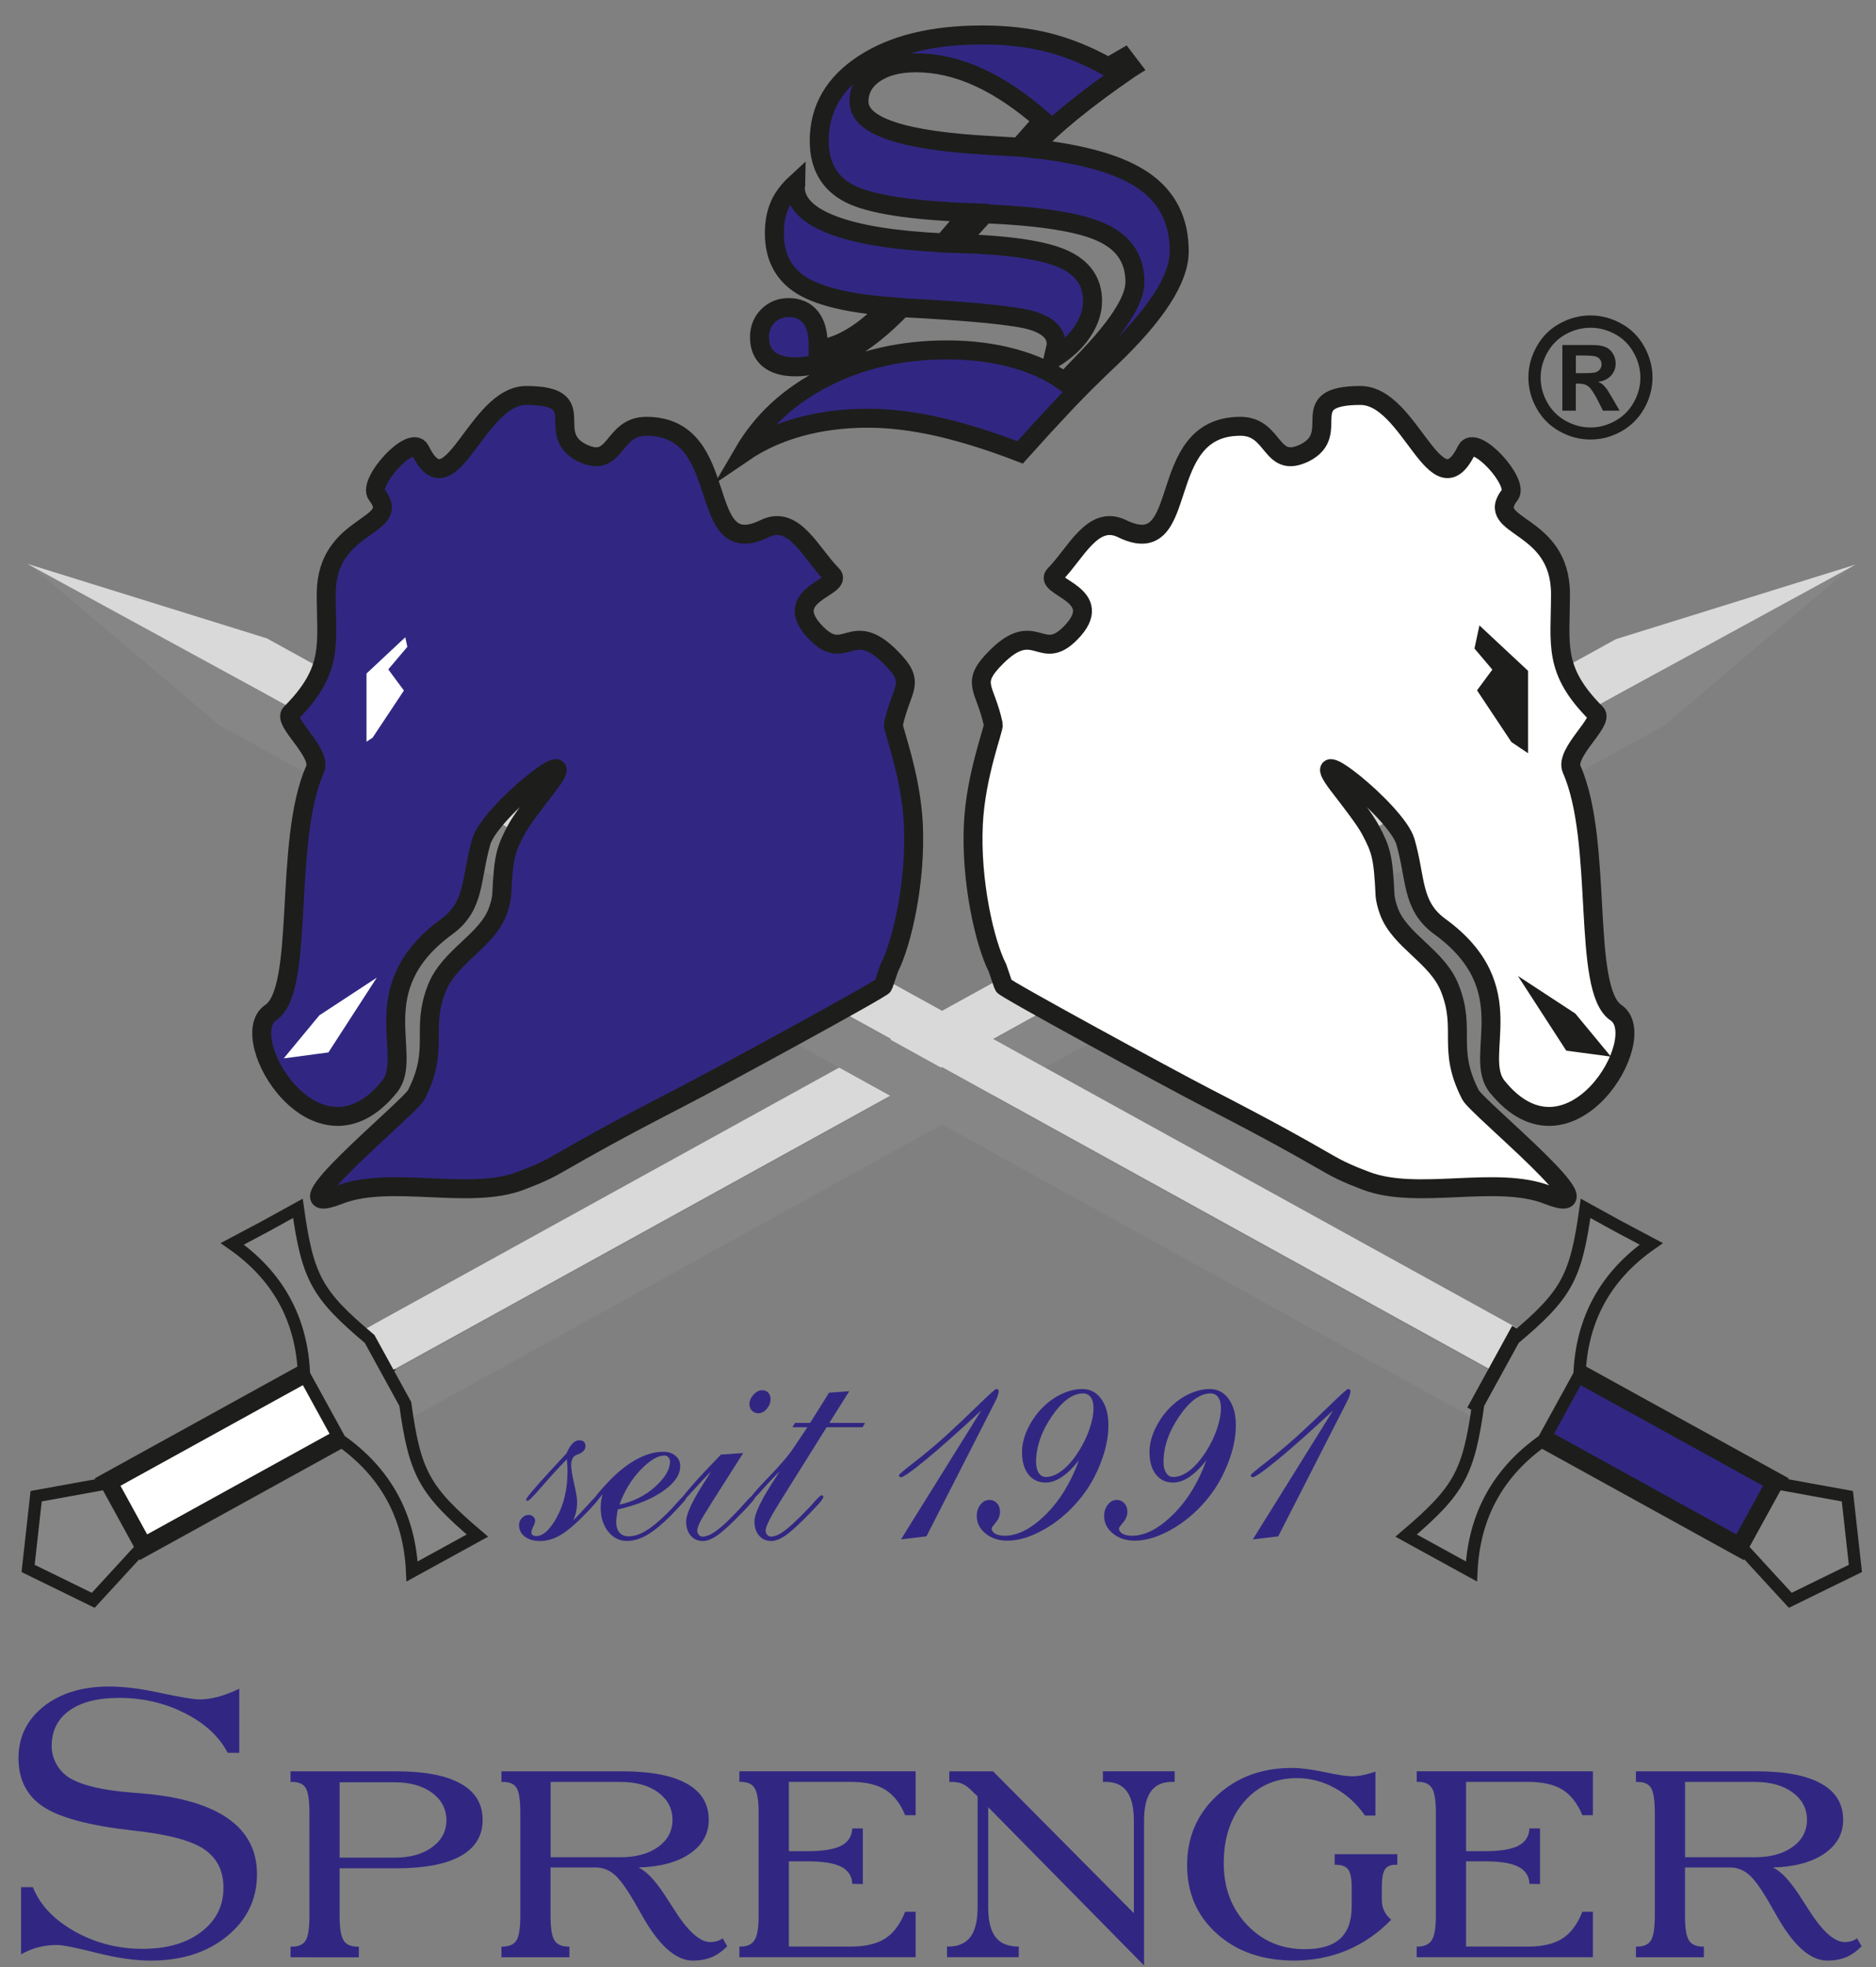 <?xml version="1.0" encoding="utf-8"?>
<!-- Generator: Adobe Illustrator 16.0.3, SVG Export Plug-In . SVG Version: 6.00 Build 0)  -->
<!DOCTYPE svg PUBLIC "-//W3C//DTD SVG 1.1//EN" "http://www.w3.org/Graphics/SVG/1.1/DTD/svg11.dtd">
<svg version="1.1" id="Ebene_1" xmlns="http://www.w3.org/2000/svg" xmlns:xlink="http://www.w3.org/1999/xlink" x="0px" y="0px"
	 width="77.5px" height="81.25px" viewBox="10.027 8.539 77.5 81.25" enable-background="new 10.027 8.539 77.5 81.25"
	 xml:space="preserve">
<rect x="10.027" y="8.539" width="77.5" height="81.25" fill="#808080" stroke="none"/>
<g>
	<path fill="#312782" d="M10.897,86.492h0.489c0.289,0.733,0.863,1.339,1.72,1.824c0.858,0.481,1.791,0.724,2.801,0.724
		c1.007,0,1.814-0.229,2.43-0.696c0.614-0.468,0.921-1.075,0.921-1.822c0-0.714-0.271-1.245-0.811-1.605s-1.523-0.615-2.949-0.767
		c-1.762-0.199-2.986-0.523-3.676-0.974c-0.687-0.452-1.031-1.124-1.031-2.014c0-0.871,0.346-1.58,1.033-2.13
		c0.691-0.549,1.594-0.828,2.706-0.828c0.619,0,1.336,0.09,2.149,0.27c0.815,0.176,1.345,0.262,1.595,0.262
		c0.234,0,0.483-0.035,0.746-0.103c0.266-0.07,0.561-0.183,0.891-0.336v2.645h-0.48c-0.349-0.672-0.939-1.218-1.765-1.635
		c-0.826-0.422-1.736-0.633-2.726-0.633c-0.879,0-1.56,0.175-2.049,0.524c-0.485,0.348-0.729,0.835-0.729,1.461
		c0,0.265,0.065,0.515,0.197,0.753c0.133,0.235,0.31,0.423,0.533,0.563c0.518,0.313,1.375,0.518,2.568,0.609
		c0.242,0.02,0.428,0.034,0.552,0.046c1.534,0.14,2.689,0.492,3.467,1.05c0.777,0.558,1.164,1.316,1.164,2.279
		c0,1.029-0.41,1.881-1.234,2.557c-0.821,0.674-1.876,1.01-3.16,1.01c-0.639,0-1.384-0.106-2.234-0.32
		c-0.85-0.216-1.396-0.325-1.634-0.325c-0.274,0-0.531,0.031-0.772,0.094c-0.243,0.06-0.479,0.16-0.712,0.293v-2.774H10.897z"/>
	<path fill="#312782" d="M26.33,82.16h-2.273v3.113h2.273c0.639,0,1.153-0.143,1.548-0.432c0.394-0.287,0.59-0.661,0.59-1.114
		c0-0.463-0.197-0.838-0.59-1.132C27.484,82.306,26.969,82.16,26.33,82.16L26.33,82.16z M22.809,83.415
		c0-0.514-0.052-0.854-0.153-1.02c-0.102-0.165-0.286-0.249-0.551-0.249h-0.076v-0.439h4.369c1.174,0,2.063,0.17,2.664,0.511
		c0.602,0.335,0.903,0.834,0.903,1.494c0,0.656-0.301,1.154-0.903,1.49c-0.601,0.34-1.49,0.511-2.664,0.511h-2.341v1.969
		c0,0.498,0.054,0.834,0.164,1.007c0.106,0.176,0.304,0.261,0.585,0.261h0.046v0.438H22.03v-0.438h0.047
		c0.281,0,0.473-0.085,0.577-0.256c0.104-0.171,0.156-0.509,0.156-1.012L22.809,83.415L22.809,83.415z"/>
	<path fill="#312782" d="M35.67,82.146h-2.897v3.11h2.897c0.64,0,1.155-0.145,1.549-0.427c0.392-0.287,0.589-0.658,0.589-1.118
		c0-0.462-0.197-0.838-0.589-1.131C36.824,82.292,36.31,82.146,35.67,82.146L35.67,82.146z M35.73,81.707
		c1.18,0,2.071,0.17,2.672,0.511c0.603,0.335,0.904,0.834,0.904,1.494c0,0.576-0.26,1.04-0.782,1.398
		c-0.52,0.354-1.227,0.545-2.116,0.569c0.167,0.088,0.331,0.211,0.486,0.37c0.16,0.163,0.343,0.397,0.556,0.709
		c0.099,0.153,0.231,0.36,0.406,0.626c0.571,0.917,1.079,1.376,1.516,1.376c0.102,0,0.192-0.014,0.273-0.038
		c0.083-0.024,0.16-0.063,0.235-0.117l0.19,0.328c-0.208,0.211-0.423,0.362-0.648,0.454c-0.223,0.092-0.482,0.138-0.777,0.138
		c-0.703,0-1.411-0.634-2.114-1.903c-0.063-0.112-0.109-0.195-0.146-0.253c-0.385-0.691-0.7-1.147-0.936-1.363
		c-0.24-0.217-0.51-0.327-0.81-0.327h-1.868v2.002c0,0.506,0.054,0.842,0.164,1.011c0.106,0.171,0.304,0.256,0.585,0.256h0.031
		v0.438h-2.808v-0.438h0.032c0.286,0,0.48-0.085,0.587-0.256c0.106-0.169,0.16-0.505,0.16-1.011v-4.266
		c0-0.516-0.052-0.854-0.152-1.022c-0.102-0.162-0.286-0.247-0.551-0.247h-0.076v-0.438H35.73L35.73,81.707z"/>
	<path fill="#312782" d="M45.174,88.947c0.602,0,1.079-0.113,1.424-0.337c0.345-0.22,0.62-0.59,0.821-1.101h0.434v1.876h-7.281
		v-0.438h0.031c0.286,0,0.483-0.088,0.596-0.268c0.11-0.176,0.167-0.508,0.167-0.996v-4.269c0-0.494-0.054-0.83-0.16-1.007
		c-0.106-0.173-0.294-0.263-0.56-0.263h-0.075v-0.438h7.282v1.814H47.42c-0.201-0.489-0.479-0.842-0.827-1.056
		c-0.348-0.214-0.82-0.32-1.417-0.32h-2.56v2.862h0.776c0.634,0,1.096-0.076,1.386-0.226c0.291-0.152,0.44-0.388,0.457-0.714h0.437
		v2.298l-0.437-0.009c-0.011-0.32-0.164-0.554-0.457-0.705c-0.295-0.15-0.758-0.225-1.386-0.225h-0.776v3.519L45.174,88.947
		L45.174,88.947z"/>
	<path fill="#312782" d="M49.15,89.385v-0.438h0.031c0.425,0,0.737-0.133,0.933-0.396c0.201-0.266,0.299-0.675,0.299-1.23v-4.579
		l-0.313-0.3c-0.112-0.105-0.228-0.183-0.344-0.229c-0.117-0.045-0.258-0.068-0.422-0.068h-0.09v-0.438h1.807l5.817,5.86V83.74
		c0-0.541-0.096-0.939-0.288-1.202c-0.192-0.265-0.486-0.395-0.877-0.395H55.59v-0.438h2.963v0.438h-0.106
		c-0.394,0-0.685,0.13-0.874,0.395c-0.189,0.263-0.283,0.661-0.283,1.202v5.988l-6.439-6.539v4.131c0,0.561,0.102,0.973,0.302,1.233
		c0.199,0.263,0.52,0.394,0.96,0.394v0.438H49.15L49.15,89.385z"/>
	<path fill="#312782" d="M67.5,87.837c-0.538,0.555-1.146,0.974-1.827,1.262c-0.679,0.282-1.405,0.425-2.175,0.425
		c-1.306,0-2.371-0.366-3.193-1.104c-0.824-0.733-1.237-1.682-1.237-2.834c0-1.153,0.409-2.11,1.229-2.872
		c0.822-0.766,1.854-1.147,3.103-1.147c0.349,0,0.797,0.058,1.34,0.171c0.545,0.118,0.929,0.174,1.156,0.174
		c0.138,0,0.281-0.016,0.429-0.047c0.151-0.027,0.325-0.078,0.522-0.144v1.814h-0.432c-0.332-0.48-0.744-0.862-1.243-1.136
		c-0.496-0.274-1.019-0.411-1.567-0.411c-0.895,0-1.622,0.327-2.182,0.976c-0.562,0.653-0.842,1.499-0.842,2.541
		c0,1.014,0.316,1.86,0.951,2.533c0.637,0.678,1.435,1.016,2.4,1.016c0.656,0,1.143-0.146,1.459-0.435
		c0.316-0.291,0.476-0.732,0.476-1.327V86.49c0-0.355-0.051-0.6-0.146-0.727c-0.098-0.131-0.267-0.195-0.51-0.195h-0.047v-0.438
		h2.587v0.438h-0.075c-0.208,0-0.354,0.064-0.439,0.197c-0.083,0.132-0.125,0.374-0.125,0.725v0.534
		c0,0.164,0.032,0.314,0.097,0.446C67.271,87.607,67.37,87.728,67.5,87.837L67.5,87.837z"/>
	<path fill="#312782" d="M73.152,88.947c0.604,0,1.079-0.113,1.424-0.337c0.347-0.22,0.618-0.59,0.821-1.101h0.434v1.876h-7.279
		v-0.438h0.03c0.285,0,0.482-0.088,0.595-0.268c0.111-0.176,0.168-0.508,0.168-0.996v-4.269c0-0.494-0.054-0.83-0.16-1.007
		c-0.106-0.173-0.295-0.263-0.559-0.263h-0.074v-0.438h7.279v1.814h-0.434c-0.203-0.489-0.478-0.842-0.827-1.056
		c-0.348-0.214-0.82-0.32-1.418-0.32h-2.56v2.862h0.775c0.635,0,1.098-0.076,1.387-0.226c0.291-0.152,0.441-0.388,0.456-0.714h0.438
		v2.298l-0.438-0.009c-0.011-0.32-0.163-0.554-0.456-0.705c-0.294-0.15-0.757-0.225-1.387-0.225h-0.775v3.519L73.152,88.947
		L73.152,88.947z"/>
	<path fill="#312782" d="M82.537,82.146h-2.898v3.11h2.898c0.639,0,1.151-0.145,1.547-0.427c0.394-0.287,0.591-0.658,0.591-1.118
		c0-0.462-0.197-0.838-0.591-1.131C83.688,82.292,83.176,82.146,82.537,82.146L82.537,82.146z M82.595,81.707
		c1.18,0,2.072,0.17,2.672,0.511c0.603,0.335,0.903,0.834,0.903,1.494c0,0.576-0.26,1.04-0.781,1.398
		c-0.521,0.354-1.227,0.545-2.114,0.569c0.165,0.088,0.328,0.211,0.483,0.37c0.16,0.163,0.344,0.397,0.558,0.709
		c0.098,0.153,0.231,0.36,0.404,0.626c0.573,0.917,1.078,1.376,1.516,1.376c0.101,0,0.193-0.014,0.271-0.038
		c0.084-0.024,0.162-0.063,0.237-0.117l0.19,0.328c-0.208,0.211-0.425,0.362-0.647,0.454c-0.224,0.092-0.483,0.138-0.776,0.138
		c-0.704,0-1.412-0.634-2.116-1.903c-0.063-0.112-0.108-0.195-0.146-0.253c-0.384-0.691-0.699-1.147-0.937-1.363
		c-0.237-0.217-0.508-0.327-0.806-0.327h-1.869v2.002c0,0.506,0.054,0.842,0.164,1.011c0.107,0.171,0.303,0.256,0.584,0.256h0.031
		v0.438H77.61v-0.438h0.032c0.285,0,0.48-0.085,0.586-0.256c0.106-0.169,0.161-0.505,0.161-1.011v-4.266
		c0-0.516-0.054-0.854-0.155-1.022c-0.1-0.162-0.284-0.247-0.549-0.247h-0.076v-0.438H82.595L82.595,81.707z"/>
	<path fill="#312782" d="M33.445,68.817c-0.33,0.337-0.67,0.704-1.019,1.111c-0.351,0.405-0.549,0.608-0.601,0.608
		c-0.016,0-0.03-0.004-0.043-0.016c-0.013-0.011-0.019-0.022-0.019-0.035c0-0.068,0.337-0.469,1.01-1.204
		c0.275-0.299,0.497-0.534,0.658-0.709c0.077-0.181,0.159-0.315,0.246-0.404c0.086-0.09,0.18-0.135,0.281-0.135
		c0.084,0,0.147,0.021,0.19,0.062c0.045,0.043,0.066,0.103,0.066,0.181c0,0.07-0.021,0.13-0.066,0.181
		c-0.042,0.052-0.111,0.099-0.204,0.142c-0.021,0.008-0.051,0.019-0.088,0.031c-0.156,0.059-0.232,0.203-0.232,0.434
		c0,0.161,0.041,0.417,0.121,0.76s0.123,0.595,0.123,0.765c0,0.133-0.013,0.261-0.038,0.383c-0.026,0.12-0.069,0.246-0.129,0.377
		c0.197-0.197,0.406-0.418,0.632-0.671c0.222-0.247,0.35-0.371,0.385-0.371c0.021,0,0.038,0.006,0.053,0.019
		c0.016,0.013,0.022,0.025,0.022,0.042c0,0.039-0.039,0.103-0.113,0.194c-0.076,0.093-0.206,0.236-0.389,0.429
		c-0.435,0.453-0.797,0.769-1.085,0.943c-0.289,0.171-0.577,0.26-0.864,0.26c-0.266,0-0.476-0.061-0.636-0.183
		c-0.159-0.123-0.237-0.282-0.237-0.482c0-0.108,0.041-0.204,0.12-0.286c0.079-0.084,0.171-0.128,0.276-0.128
		c0.076,0,0.14,0.025,0.192,0.073c0.054,0.047,0.08,0.104,0.08,0.171c0,0.047-0.026,0.125-0.08,0.234
		c-0.052,0.108-0.079,0.194-0.079,0.256c0,0.043,0.019,0.076,0.054,0.102c0.036,0.024,0.083,0.038,0.142,0.038
		c0.293,0,0.582-0.268,0.868-0.801c0.286-0.532,0.43-1.162,0.43-1.884c0-0.052-0.001-0.113-0.006-0.18
		C33.459,69.053,33.453,68.95,33.445,68.817L33.445,68.817z"/>
	<path fill="#312782" d="M35.616,70.692c0.571-0.124,1.063-0.37,1.475-0.739c0.407-0.368,0.614-0.712,0.614-1.034
		c0-0.071-0.022-0.131-0.066-0.183c-0.042-0.048-0.097-0.073-0.161-0.073c-0.278,0-0.608,0.196-0.984,0.588
		C36.116,69.644,35.824,70.123,35.616,70.692L35.616,70.692z M34.917,70.266c-0.07,0.092-0.128,0.159-0.172,0.198
		c-0.044,0.04-0.08,0.06-0.111,0.06c-0.019,0-0.037-0.003-0.047-0.01c-0.01-0.008-0.016-0.021-0.016-0.041
		c0-0.029,0.046-0.101,0.133-0.211c0.089-0.111,0.21-0.251,0.369-0.421c0.394-0.431,0.791-0.761,1.195-0.989
		c0.403-0.229,0.788-0.344,1.151-0.344c0.212,0,0.385,0.054,0.514,0.166c0.13,0.109,0.195,0.253,0.195,0.429
		c0,0.355-0.234,0.694-0.702,1.025c-0.468,0.331-1.096,0.585-1.88,0.762c-0.024,0.158-0.042,0.267-0.05,0.338
		c-0.009,0.069-0.013,0.131-0.013,0.174c0,0.19,0.044,0.335,0.134,0.441C35.708,71.948,35.833,72,35.996,72
		c0.218,0,0.451-0.073,0.697-0.218c0.247-0.144,0.542-0.386,0.884-0.723c0.143-0.141,0.294-0.301,0.453-0.483
		c0.161-0.183,0.256-0.271,0.291-0.271c0.021,0,0.038,0.006,0.054,0.019c0.014,0.013,0.021,0.025,0.021,0.042
		c0,0.04-0.041,0.104-0.12,0.2c-0.079,0.096-0.256,0.287-0.533,0.573c-0.376,0.374-0.707,0.646-0.99,0.809
		c-0.284,0.161-0.559,0.243-0.821,0.243c-0.317,0-0.58-0.131-0.783-0.392c-0.207-0.263-0.308-0.593-0.308-0.995
		c0-0.083,0.006-0.168,0.019-0.259C34.874,70.456,34.894,70.363,34.917,70.266L34.917,70.266z"/>
	<path fill="#312782" d="M39.408,69.312c-0.235,0.235-0.478,0.495-0.734,0.78c-0.252,0.287-0.402,0.432-0.446,0.432
		c-0.019,0-0.031-0.003-0.039-0.01c-0.01-0.007-0.013-0.017-0.013-0.03c0-0.053,0.143-0.242,0.428-0.569s0.688-0.757,1.204-1.292
		l0.922-0.062l-1.273,2.001c-0.271,0.429-0.444,0.717-0.517,0.863c-0.072,0.145-0.108,0.261-0.108,0.344
		c0,0.063,0.02,0.118,0.065,0.171c0.043,0.048,0.094,0.073,0.154,0.073c0.158,0,0.354-0.083,0.582-0.253
		c0.231-0.167,0.537-0.456,0.922-0.868c0.071-0.078,0.163-0.179,0.276-0.305c0.167-0.188,0.27-0.281,0.313-0.281
		c0.021,0,0.038,0.007,0.054,0.021c0.015,0.012,0.021,0.026,0.021,0.041c0,0.04-0.037,0.102-0.107,0.189
		c-0.07,0.089-0.23,0.262-0.48,0.52c-0.431,0.438-0.755,0.735-0.978,0.889c-0.221,0.15-0.418,0.229-0.588,0.229
		c-0.21,0-0.376-0.075-0.504-0.222c-0.125-0.146-0.19-0.343-0.19-0.587c0-0.329,0.296-0.938,0.888-1.833
		C39.326,69.447,39.375,69.369,39.408,69.312L39.408,69.312z M40.988,66.542c0-0.138,0.055-0.266,0.166-0.393
		c0.111-0.119,0.231-0.183,0.362-0.183c0.105,0,0.188,0.033,0.251,0.102c0.061,0.07,0.094,0.159,0.094,0.268
		c0,0.143-0.052,0.271-0.156,0.396c-0.104,0.123-0.222,0.185-0.353,0.185c-0.105,0-0.19-0.037-0.261-0.106
		C41.022,66.74,40.988,66.649,40.988,66.542L40.988,66.542z"/>
	<path fill="#312782" d="M42.236,69.315c-0.236,0.232-0.479,0.493-0.734,0.777c-0.252,0.287-0.402,0.432-0.446,0.432
		c-0.018,0-0.03-0.003-0.04-0.01c-0.008-0.007-0.012-0.017-0.012-0.03c0-0.088,0.25-0.385,0.75-0.903
		c0.5-0.513,0.855-0.93,1.069-1.253l0.559-0.834h-0.619l0.106-0.179h0.625l0.783-1.249l0.835-0.061l-0.824,1.31h1.475l-0.101,0.179
		h-1.486l-1.919,3.066c-0.203,0.326-0.355,0.585-0.453,0.782c-0.099,0.195-0.148,0.338-0.148,0.425c0,0.063,0.022,0.118,0.067,0.171
		c0.043,0.049,0.094,0.073,0.154,0.073c0.153,0,0.339-0.078,0.555-0.237c0.218-0.157,0.533-0.455,0.947-0.883
		c0.093-0.09,0.197-0.208,0.319-0.349c0.141-0.158,0.231-0.237,0.27-0.237c0.021,0,0.038,0.006,0.053,0.02
		c0.015,0.012,0.021,0.026,0.021,0.041c0,0.04-0.036,0.102-0.106,0.189c-0.07,0.089-0.23,0.262-0.481,0.52
		c-0.429,0.438-0.754,0.735-0.976,0.889c-0.221,0.151-0.417,0.229-0.589,0.229c-0.209,0-0.376-0.074-0.504-0.221
		c-0.127-0.146-0.191-0.343-0.191-0.587c0-0.329,0.299-0.938,0.891-1.832C42.152,69.447,42.202,69.369,42.236,69.315L42.236,69.315z
		"/>
	<path fill="#312782" d="M47.247,72.127l3.318-5.327c-0.905,0.843-1.66,1.515-2.263,2.014c-0.604,0.498-0.958,0.747-1.067,0.747
		c-0.021,0-0.036-0.011-0.049-0.026c-0.014-0.018-0.02-0.037-0.02-0.062c0-0.03,0.221-0.218,0.661-0.558
		c0.441-0.343,0.867-0.702,1.28-1.074c0.421-0.386,0.864-0.802,1.324-1.252c0.461-0.45,0.711-0.674,0.748-0.674
		c0.025,0,0.05,0.005,0.072,0.021c0.023,0.014,0.034,0.031,0.034,0.054c0,0.047-0.012,0.109-0.038,0.188
		c-0.023,0.08-0.059,0.165-0.105,0.251L48.3,72.001L47.247,72.127L47.247,72.127z"/>
	<path fill="#312782" d="M55.201,66.703c0-0.193-0.038-0.342-0.112-0.446c-0.075-0.107-0.183-0.16-0.319-0.16
		c-0.43,0-0.862,0.317-1.294,0.949c-0.432,0.635-0.647,1.262-0.647,1.89c0,0.189,0.038,0.339,0.111,0.448
		c0.076,0.111,0.173,0.165,0.288,0.165c0.221,0,0.447-0.089,0.676-0.268c0.23-0.177,0.455-0.435,0.672-0.771
		c0.195-0.306,0.35-0.62,0.459-0.943C55.146,67.245,55.201,66.957,55.201,66.703L55.201,66.703z M54.599,68.859
		c-0.235,0.3-0.466,0.529-0.699,0.685c-0.231,0.157-0.455,0.235-0.674,0.235c-0.3,0-0.54-0.111-0.715-0.336
		c-0.176-0.224-0.263-0.531-0.263-0.918c0-0.289,0.069-0.591,0.207-0.906c0.138-0.31,0.326-0.596,0.563-0.856
		c0.25-0.267,0.526-0.479,0.831-0.624c0.3-0.148,0.599-0.223,0.891-0.223c0.322,0,0.581,0.134,0.779,0.407
		c0.199,0.271,0.298,0.634,0.298,1.091c0,0.498-0.11,1.031-0.336,1.597c-0.223,0.566-0.521,1.071-0.899,1.514
		c-0.429,0.507-0.913,0.908-1.446,1.205c-0.537,0.3-1.034,0.45-1.488,0.45c-0.364,0-0.666-0.098-0.907-0.296
		c-0.242-0.197-0.363-0.437-0.363-0.722c0-0.183,0.051-0.339,0.153-0.47c0.101-0.132,0.224-0.195,0.371-0.195
		c0.125,0,0.23,0.046,0.314,0.14c0.084,0.09,0.123,0.206,0.123,0.351c0,0.153-0.058,0.298-0.171,0.436
		c-0.115,0.137-0.173,0.216-0.173,0.241c0,0.097,0.05,0.172,0.145,0.228c0.097,0.054,0.229,0.082,0.394,0.082
		c0.542,0,1.104-0.293,1.69-0.87C53.811,70.521,54.267,69.775,54.599,68.859L54.599,68.859z"/>
	<path fill="#312782" d="M60.465,66.703c0-0.193-0.038-0.342-0.113-0.446c-0.074-0.107-0.181-0.16-0.318-0.16
		c-0.43,0-0.862,0.317-1.293,0.949c-0.433,0.635-0.648,1.262-0.648,1.89c0,0.189,0.038,0.339,0.114,0.448
		c0.074,0.111,0.17,0.165,0.285,0.165c0.224,0,0.446-0.089,0.679-0.268c0.229-0.177,0.454-0.435,0.67-0.771
		c0.196-0.306,0.351-0.62,0.46-0.943C60.41,67.245,60.465,66.957,60.465,66.703L60.465,66.703z M59.864,68.859
		c-0.234,0.3-0.467,0.529-0.698,0.685c-0.231,0.157-0.456,0.235-0.675,0.235c-0.301,0-0.538-0.111-0.715-0.336
		c-0.174-0.224-0.262-0.531-0.262-0.918c0-0.289,0.067-0.591,0.206-0.906c0.138-0.31,0.326-0.596,0.563-0.856
		c0.25-0.267,0.525-0.479,0.829-0.624c0.302-0.148,0.6-0.223,0.893-0.223c0.321,0,0.58,0.134,0.779,0.407
		c0.198,0.273,0.298,0.634,0.298,1.091c0,0.498-0.11,1.031-0.337,1.597c-0.223,0.566-0.522,1.071-0.898,1.514
		c-0.431,0.507-0.914,0.908-1.448,1.205c-0.537,0.3-1.033,0.45-1.489,0.45c-0.363,0-0.666-0.098-0.906-0.296
		c-0.242-0.197-0.364-0.437-0.364-0.722c0-0.183,0.051-0.339,0.154-0.47c0.101-0.132,0.224-0.195,0.369-0.195
		c0.126,0,0.23,0.046,0.314,0.14c0.084,0.09,0.124,0.206,0.124,0.351c0,0.153-0.058,0.298-0.172,0.436
		c-0.115,0.137-0.174,0.216-0.174,0.241c0,0.097,0.05,0.172,0.146,0.228c0.097,0.054,0.227,0.082,0.394,0.082
		c0.54,0,1.103-0.293,1.688-0.87C59.074,70.521,59.533,69.775,59.864,68.859L59.864,68.859z"/>
	<path fill="#312782" d="M61.782,72.127l3.316-5.327c-0.903,0.843-1.659,1.515-2.262,2.014c-0.604,0.498-0.961,0.747-1.068,0.747
		c-0.02,0-0.036-0.011-0.05-0.026c-0.013-0.018-0.02-0.037-0.02-0.062c0-0.03,0.222-0.218,0.663-0.558
		c0.439-0.343,0.865-0.702,1.278-1.074c0.421-0.386,0.864-0.802,1.324-1.252c0.463-0.45,0.713-0.674,0.75-0.674
		c0.023,0,0.048,0.005,0.072,0.021c0.022,0.014,0.034,0.031,0.034,0.054c0,0.047-0.015,0.109-0.038,0.188
		c-0.024,0.08-0.061,0.165-0.105,0.251l-2.844,5.573L61.782,72.127L61.782,72.127z"/>
	<polygon fill="#FFFFFF" stroke="#1D1D1B" stroke-width="0.782" stroke-miterlimit="22.926" points="15.951,72.452 14.474,69.758 
		25.213,63.835 26.691,66.527 	"/>
	<polygon fill="#868686" stroke="#1D1D1B" stroke-width="0.506" stroke-miterlimit="22.926" points="11.188,73.327 11.354,71.835 
		11.52,70.343 12.967,70.081 14.414,69.817 15.143,71.145 15.871,72.473 14.875,73.559 13.878,74.643 12.533,73.984 	"/>
	<polygon fill="#868686" points="25.999,65.341 26.11,65.541 26.987,67.121 53.519,52.461 67.998,44.464 78.759,38.519 
		86.662,31.828 76.95,37.193 58.935,47.145 	"/>
	<polygon fill="#D9D9D9" points="25.971,65.29 25.862,65.088 24.991,63.504 51.535,48.865 66.017,40.877 76.783,34.94 
		86.688,31.858 76.941,37.176 58.921,47.116 	"/>
	<polygon fill="#868686" points="71.84,65.311 71.728,65.51 70.85,67.089 44.318,52.431 29.839,44.433 19.079,38.488 11.176,31.797 
		20.887,37.163 38.902,47.114 	"/>
	<polygon fill="#D9D9D9" points="71.866,65.258 71.977,65.06 72.844,63.475 46.303,48.835 31.819,40.847 21.054,34.909 
		11.15,31.827 20.896,37.146 38.917,47.086 	"/>
	<polygon fill="#312782" stroke="#1D1D1B" stroke-width="0.782" stroke-miterlimit="22.926" points="81.913,72.452 83.391,69.758 
		72.65,63.835 71.174,66.527 	"/>
	<path fill="#868686" stroke="#1D1D1B" stroke-width="0.506" stroke-miterlimit="22.926" d="M70.813,73.451
		c0.108-2.296,1.1-4.105,2.977-5.422l1.488-2.711c0.09-2.285,1.079-4.084,2.965-5.399l-1.37-0.727l-1.344-0.74
		c-0.399,2.866-0.774,3.558-2.96,5.395l-1.474,2.685c-0.396,2.862-0.78,3.564-2.979,5.438L70.813,73.451L70.813,73.451z"/>
	<polygon fill="#868686" stroke="#1D1D1B" stroke-width="0.506" stroke-miterlimit="22.926" points="86.676,73.327 86.51,71.833 
		86.344,70.343 84.896,70.081 83.452,69.817 82.722,71.145 81.993,72.473 82.989,73.559 83.987,74.643 85.331,73.984 	"/>
	<polygon fill="#FFFFFF" stroke="#1D1D1B" stroke-width="0.506" stroke-miterlimit="22.926" points="25.424,39.253 25.424,36.432 
		27.027,34.938 27.112,35.333 26.325,36.262 26.971,37.136 25.677,39.082 	"/>
	<polygon fill="#FFFFFF" stroke="#1D1D1B" stroke-width="0.506" stroke-miterlimit="22.926" points="24.729,49.792 23.445,51.774 
		22.355,51.921 23.39,50.67 	"/>
	<path fill="#FFFFFF" stroke="#1D1D1B" stroke-width="0.782" stroke-miterlimit="22.926" d="M51.483,49.254l-0.247-0.727
		c-0.541-1.061-1.111-3.618-0.998-5.943c0.1-2.053,0.86-3.95,0.824-4.118c-0.335-1.567-0.979-1.678,0.116-2.776
		c1.614-1.618,1.846,0.231,3.057-0.983c1.614-1.62-1.153-1.909-0.635-2.429c0.864-0.867,1.558-2.486,2.767-1.908
		c2.941,1.445,1.27-4.222,4.901-4.222c1.443,0,1.214,1.792,2.653,1.099c1.614-0.809-0.462-2.372,2.307-2.372
		c2.076,0,3.113,4.858,4.384,2.256c0.345-0.693,2.193,1.332,1.788,1.851c-1.094,1.39,2.093,1.09,2.093,4.097
		c0,2.082-0.324,3.131,1.465,4.924c0.346,0.347-1.308,1.627-1.003,2.313c1.326,2.998,0.397,9.094,1.83,10.054
		c1.516,1.013-1.922,6.762-4.909,3.052c-1.034-1.284,1.143-4.051-2.363-6.607c-1.188-0.865-0.98-1.977-1.428-3.516
		c-0.366-1.25-4.377-4.418-2.747-2.301c0.554,0.72,1.086,1.405,1.31,1.828c0.44,0.827,0.522,1.127,0.596,2.672
		c0.008,0.204,0.092,0.494,0.157,0.67c0.451,1.243,2,1.863,2.523,3.195c0.682,1.726-0.135,2.484,0.852,4.401
		c0.272,0.531,6.097,5.273,3.183,4.131c-2.11-0.827-5.37,0.232-7.496-0.579c-1.88-0.716-0.939-0.528-6.702-3.496
		C58.395,53.116,51.471,49.349,51.483,49.254L51.483,49.254z"/>
	<polygon fill="#1D1D1B" stroke="#1D1D1B" stroke-width="0.506" stroke-miterlimit="22.926" points="72.901,39.179 72.901,36.359 
		71.298,34.863 71.213,35.259 72,36.189 71.354,37.063 72.649,39.01 	"/>
	<polygon fill="#1D1D1B" stroke="#1D1D1B" stroke-width="0.506" stroke-miterlimit="22.926" points="73.596,49.72 74.88,51.703 
		75.97,51.849 74.935,50.597 	"/>
	<path fill="#312782" d="M52.136,14.612l0.974-1.102c-0.907-0.795-1.798-1.392-2.662-1.784c-0.868-0.396-1.729-0.593-2.585-0.593
		c-0.711,0-1.278,0.149-1.709,0.443c-0.426,0.293-0.641,0.682-0.641,1.165c0,1.016,1.838,1.624,5.513,1.812
		C51.507,14.585,51.874,14.604,52.136,14.612L52.136,14.612z M40.751,27.225c0.771-1.32,1.9-2.356,3.39-3.104
		c1.489-0.752,3.158-1.129,5.004-1.129c0.984,0,1.896,0.114,2.732,0.34c0.837,0.228,1.545,0.549,2.127,0.973
		c0.161-0.16,0.383-0.396,0.677-0.702c1.488-1.513,2.232-2.65,2.232-3.411c0-0.941-0.449-1.624-1.353-2.042
		c-0.899-0.424-2.521-0.683-4.855-0.78l-1.115,1.226c2.072,0.06,3.52,0.271,4.341,0.631c0.82,0.361,1.231,0.941,1.231,1.745
		c0,0.427-0.145,0.855-0.426,1.274c-0.282,0.42-0.684,0.792-1.204,1.114c0.047-0.2,0.081-0.342,0.098-0.424
		c0.019-0.086,0.03-0.145,0.03-0.184c0-0.451-0.341-0.777-1.016-0.977c-0.676-0.2-2.46-0.376-5.358-0.529
		c-0.762,0.796-1.521,1.403-2.279,1.822c-0.754,0.417-1.461,0.624-2.126,0.624c-0.473,0-0.841-0.106-1.095-0.314
		c-0.254-0.211-0.384-0.513-0.384-0.902c0-0.353,0.114-0.647,0.345-0.882c0.227-0.231,0.516-0.349,0.856-0.349
		c0.391,0,0.692,0.129,0.904,0.392c0.211,0.259,0.317,0.631,0.317,1.109v0.208c0.426-0.022,0.898-0.188,1.411-0.497
		c0.515-0.31,1.012-0.729,1.493-1.259c-1.713-0.137-2.925-0.438-3.64-0.904c-0.715-0.467-1.071-1.178-1.071-2.122
		c0-0.431,0.07-0.808,0.208-1.133c0.136-0.326,0.367-0.635,0.691-0.933c0,0.012-0.007,0.039-0.018,0.078
		c-0.014,0.039-0.017,0.066-0.017,0.082c0,0.656,0.524,1.185,1.567,1.576c1.048,0.396,2.566,0.635,4.56,0.729l1.075-1.249
		c-2.462-0.094-4.113-0.353-4.954-0.78c-0.841-0.431-1.259-1.157-1.259-2.184c0-1.318,0.61-2.376,1.834-3.175
		c1.219-0.801,2.853-1.2,4.899-1.2c0.993,0,1.9,0.102,2.722,0.31c0.82,0.208,1.65,0.545,2.49,1.016l0.653-0.381l0.307,0.403
		l-0.07,0.044c-1.831,1.258-3.181,2.355-4.042,3.297c2.136,0.227,3.684,0.679,4.641,1.354c0.958,0.674,1.439,1.638,1.439,2.896
		c0,1.142-0.957,2.623-2.874,4.446c-0.313,0.297-0.552,0.525-0.712,0.686c-0.411,0.4-0.864,0.859-1.349,1.381
		c-0.489,0.521-1.036,1.117-1.639,1.791c-1.23-0.474-2.36-0.827-3.397-1.063c-1.036-0.231-1.994-0.349-2.881-0.349
		c-1.017,0-1.959,0.122-2.827,0.361C42.194,26.417,41.423,26.767,40.751,27.225L40.751,27.225z"/>
	<path fill="none" stroke="#1D1D1B" stroke-width="0.784" stroke-miterlimit="22.926" d="M52.136,14.612l0.974-1.102
		c-0.907-0.795-1.798-1.392-2.662-1.784c-0.868-0.396-1.729-0.593-2.585-0.593c-0.711,0-1.278,0.149-1.709,0.443
		c-0.426,0.293-0.641,0.682-0.641,1.165c0,1.016,1.838,1.624,5.513,1.812C51.507,14.585,51.874,14.604,52.136,14.612L52.136,14.612z
		 M40.751,27.225c0.771-1.32,1.9-2.356,3.39-3.104c1.489-0.752,3.159-1.129,5.004-1.129c0.984,0,1.896,0.114,2.732,0.34
		c0.837,0.228,1.545,0.549,2.127,0.973c0.161-0.16,0.383-0.396,0.677-0.702c1.488-1.513,2.232-2.65,2.232-3.411
		c0-0.941-0.449-1.624-1.353-2.042c-0.899-0.424-2.521-0.683-4.855-0.78l-1.115,1.226c2.072,0.06,3.52,0.271,4.341,0.631
		c0.82,0.361,1.231,0.941,1.231,1.745c0,0.427-0.145,0.855-0.426,1.274c-0.282,0.42-0.684,0.792-1.204,1.114
		c0.047-0.2,0.081-0.342,0.098-0.424c0.019-0.086,0.03-0.145,0.03-0.184c0-0.451-0.341-0.777-1.016-0.977
		c-0.676-0.2-2.46-0.376-5.358-0.529c-0.762,0.796-1.521,1.403-2.279,1.822c-0.754,0.417-1.461,0.624-2.126,0.624
		c-0.473,0-0.841-0.106-1.095-0.314c-0.254-0.211-0.384-0.513-0.384-0.902c0-0.353,0.114-0.647,0.345-0.882
		c0.227-0.231,0.516-0.349,0.856-0.349c0.391,0,0.692,0.129,0.904,0.392c0.211,0.259,0.317,0.631,0.317,1.109v0.208
		c0.426-0.022,0.898-0.188,1.411-0.497c0.515-0.31,1.012-0.729,1.493-1.259c-1.713-0.137-2.925-0.438-3.64-0.904
		c-0.715-0.467-1.071-1.178-1.071-2.122c0-0.431,0.07-0.808,0.208-1.133c0.136-0.326,0.367-0.635,0.691-0.933
		c0,0.012-0.007,0.039-0.018,0.078c-0.014,0.039-0.017,0.066-0.017,0.082c0,0.656,0.524,1.185,1.567,1.576
		c1.048,0.396,2.566,0.635,4.56,0.729l1.075-1.249c-2.462-0.094-4.113-0.353-4.954-0.78c-0.841-0.431-1.259-1.157-1.259-2.184
		c0-1.318,0.61-2.376,1.834-3.175c1.219-0.801,2.853-1.2,4.899-1.2c0.993,0,1.9,0.102,2.722,0.31c0.82,0.208,1.65,0.545,2.49,1.015
		l0.653-0.38l0.307,0.403l-0.07,0.044c-1.831,1.258-3.181,2.355-4.042,3.297c2.136,0.227,3.684,0.679,4.641,1.354
		c0.958,0.674,1.439,1.638,1.439,2.896c0,1.142-0.957,2.623-2.874,4.446c-0.313,0.297-0.552,0.525-0.712,0.686
		c-0.411,0.4-0.864,0.859-1.349,1.381c-0.489,0.521-1.036,1.117-1.639,1.791c-1.23-0.474-2.36-0.827-3.397-1.063
		c-1.036-0.231-1.994-0.349-2.881-0.349c-1.017,0-1.959,0.122-2.827,0.361C42.194,26.417,41.423,26.767,40.751,27.225L40.751,27.225
		z"/>
	<path fill="#312782" stroke="#1D1D1B" stroke-width="0.782" stroke-miterlimit="22.926" d="M46.515,49.254l0.247-0.727
		c0.542-1.061,1.111-3.618,0.997-5.943c-0.101-2.053-0.86-3.95-0.824-4.118c0.335-1.567,0.979-1.678-0.116-2.776
		c-1.615-1.618-1.845,0.231-3.056-0.983c-1.616-1.62,1.152-1.909,0.635-2.429c-0.866-0.867-1.557-2.486-2.769-1.908
		c-2.941,1.445-1.269-4.222-4.902-4.222c-1.441,0-1.211,1.792-2.653,1.099c-1.614-0.809,0.461-2.372-2.307-2.372
		c-2.075,0-3.115,4.858-4.382,2.256c-0.346-0.693-2.195,1.332-1.789,1.851c1.093,1.39-2.093,1.09-2.093,4.097
		c0,2.082,0.324,3.131-1.464,4.924c-0.346,0.347,1.307,1.627,1.003,2.313c-1.327,2.998-0.397,9.094-1.833,10.054
		c-1.515,1.013,1.923,6.762,4.912,3.052c1.033-1.284-1.142-4.051,2.364-6.607c1.186-0.865,0.979-1.977,1.427-3.516
		c0.365-1.25,4.376-4.418,2.746-2.301c-0.552,0.72-1.085,1.405-1.31,1.828c-0.439,0.827-0.521,1.127-0.594,2.672
		c-0.01,0.204-0.094,0.494-0.159,0.67c-0.451,1.243-1.998,1.863-2.523,3.195c-0.681,1.726,0.136,2.484-0.85,4.401
		c-0.274,0.531-6.096,5.273-3.183,4.131c2.11-0.827,5.371,0.232,7.496-0.579c1.879-0.716,0.938-0.528,6.701-3.496
		C39.603,53.116,46.527,49.349,46.515,49.254L46.515,49.254z"/>
	<polygon fill="#FFFFFF" points="25.168,39.179 25.168,36.359 26.77,34.863 26.854,35.259 26.067,36.189 26.713,37.063 25.42,39.01 
			"/>
	<polygon fill="#FFFFFF" stroke="#FFFFFF" stroke-width="0.506" stroke-miterlimit="22.926" points="24.729,49.792 23.445,51.776 
		22.355,51.921 23.39,50.67 	"/>
	<path fill="#868686" stroke="#1D1D1B" stroke-width="0.506" stroke-miterlimit="22.926" d="M27.051,73.451
		c-0.107-2.296-1.099-4.105-2.976-5.422l-1.488-2.711c-0.09-2.285-1.079-4.084-2.964-5.399l1.369-0.727l1.342-0.74
		c0.402,2.866,0.777,3.558,2.962,5.395l1.474,2.685c0.396,2.862,0.779,3.564,2.979,5.438L27.051,73.451L27.051,73.451z"/>
	<path fill="#1D1D1B" d="M75.729,21.569c0.44,0,0.861,0.109,1.265,0.33c0.404,0.22,0.723,0.535,0.952,0.945
		c0.231,0.411,0.348,0.84,0.348,1.288c0,0.447-0.114,0.872-0.341,1.278c-0.228,0.404-0.542,0.719-0.946,0.946
		c-0.406,0.227-0.831,0.339-1.277,0.339c-0.445,0-0.871-0.113-1.277-0.339c-0.404-0.227-0.72-0.542-0.946-0.946
		c-0.227-0.407-0.34-0.832-0.34-1.278c0-0.448,0.115-0.877,0.347-1.288c0.229-0.41,0.549-0.725,0.952-0.945
		S75.29,21.569,75.729,21.569L75.729,21.569z M75.732,22.077c-0.354,0-0.691,0.088-1.015,0.264
		c-0.323,0.177-0.577,0.428-0.765,0.759c-0.186,0.329-0.279,0.675-0.279,1.035c0,0.359,0.091,0.702,0.272,1.027
		s0.435,0.579,0.762,0.761c0.326,0.182,0.668,0.274,1.025,0.274c0.359,0,0.698-0.092,1.024-0.274
		c0.326-0.183,0.58-0.436,0.762-0.761c0.184-0.325,0.275-0.667,0.275-1.027c0-0.36-0.095-0.706-0.281-1.035
		c-0.185-0.331-0.439-0.583-0.765-0.759C76.422,22.165,76.085,22.077,75.732,22.077L75.732,22.077z M74.57,25.504V22.79h0.551
		c0.517,0,0.807,0.001,0.868,0.006c0.184,0.016,0.325,0.052,0.427,0.109c0.101,0.056,0.185,0.143,0.254,0.261
		c0.067,0.116,0.102,0.247,0.102,0.388c0,0.196-0.064,0.363-0.191,0.502c-0.129,0.139-0.308,0.225-0.54,0.259
		c0.083,0.031,0.146,0.065,0.19,0.101c0.046,0.037,0.107,0.106,0.186,0.208c0.02,0.027,0.086,0.138,0.202,0.332l0.317,0.547h-0.688
		l-0.223-0.442c-0.153-0.296-0.279-0.483-0.378-0.56c-0.101-0.077-0.227-0.115-0.379-0.115h-0.142v1.117H74.57L74.57,25.504z
		 M75.128,23.955h0.222c0.317,0,0.515-0.013,0.593-0.036c0.074-0.024,0.136-0.066,0.18-0.126c0.047-0.061,0.067-0.129,0.067-0.207
		c0-0.074-0.021-0.141-0.065-0.2c-0.044-0.058-0.104-0.101-0.187-0.125c-0.079-0.025-0.274-0.038-0.588-0.038h-0.222V23.955
		L75.128,23.955z"/>
</g>
</svg>

